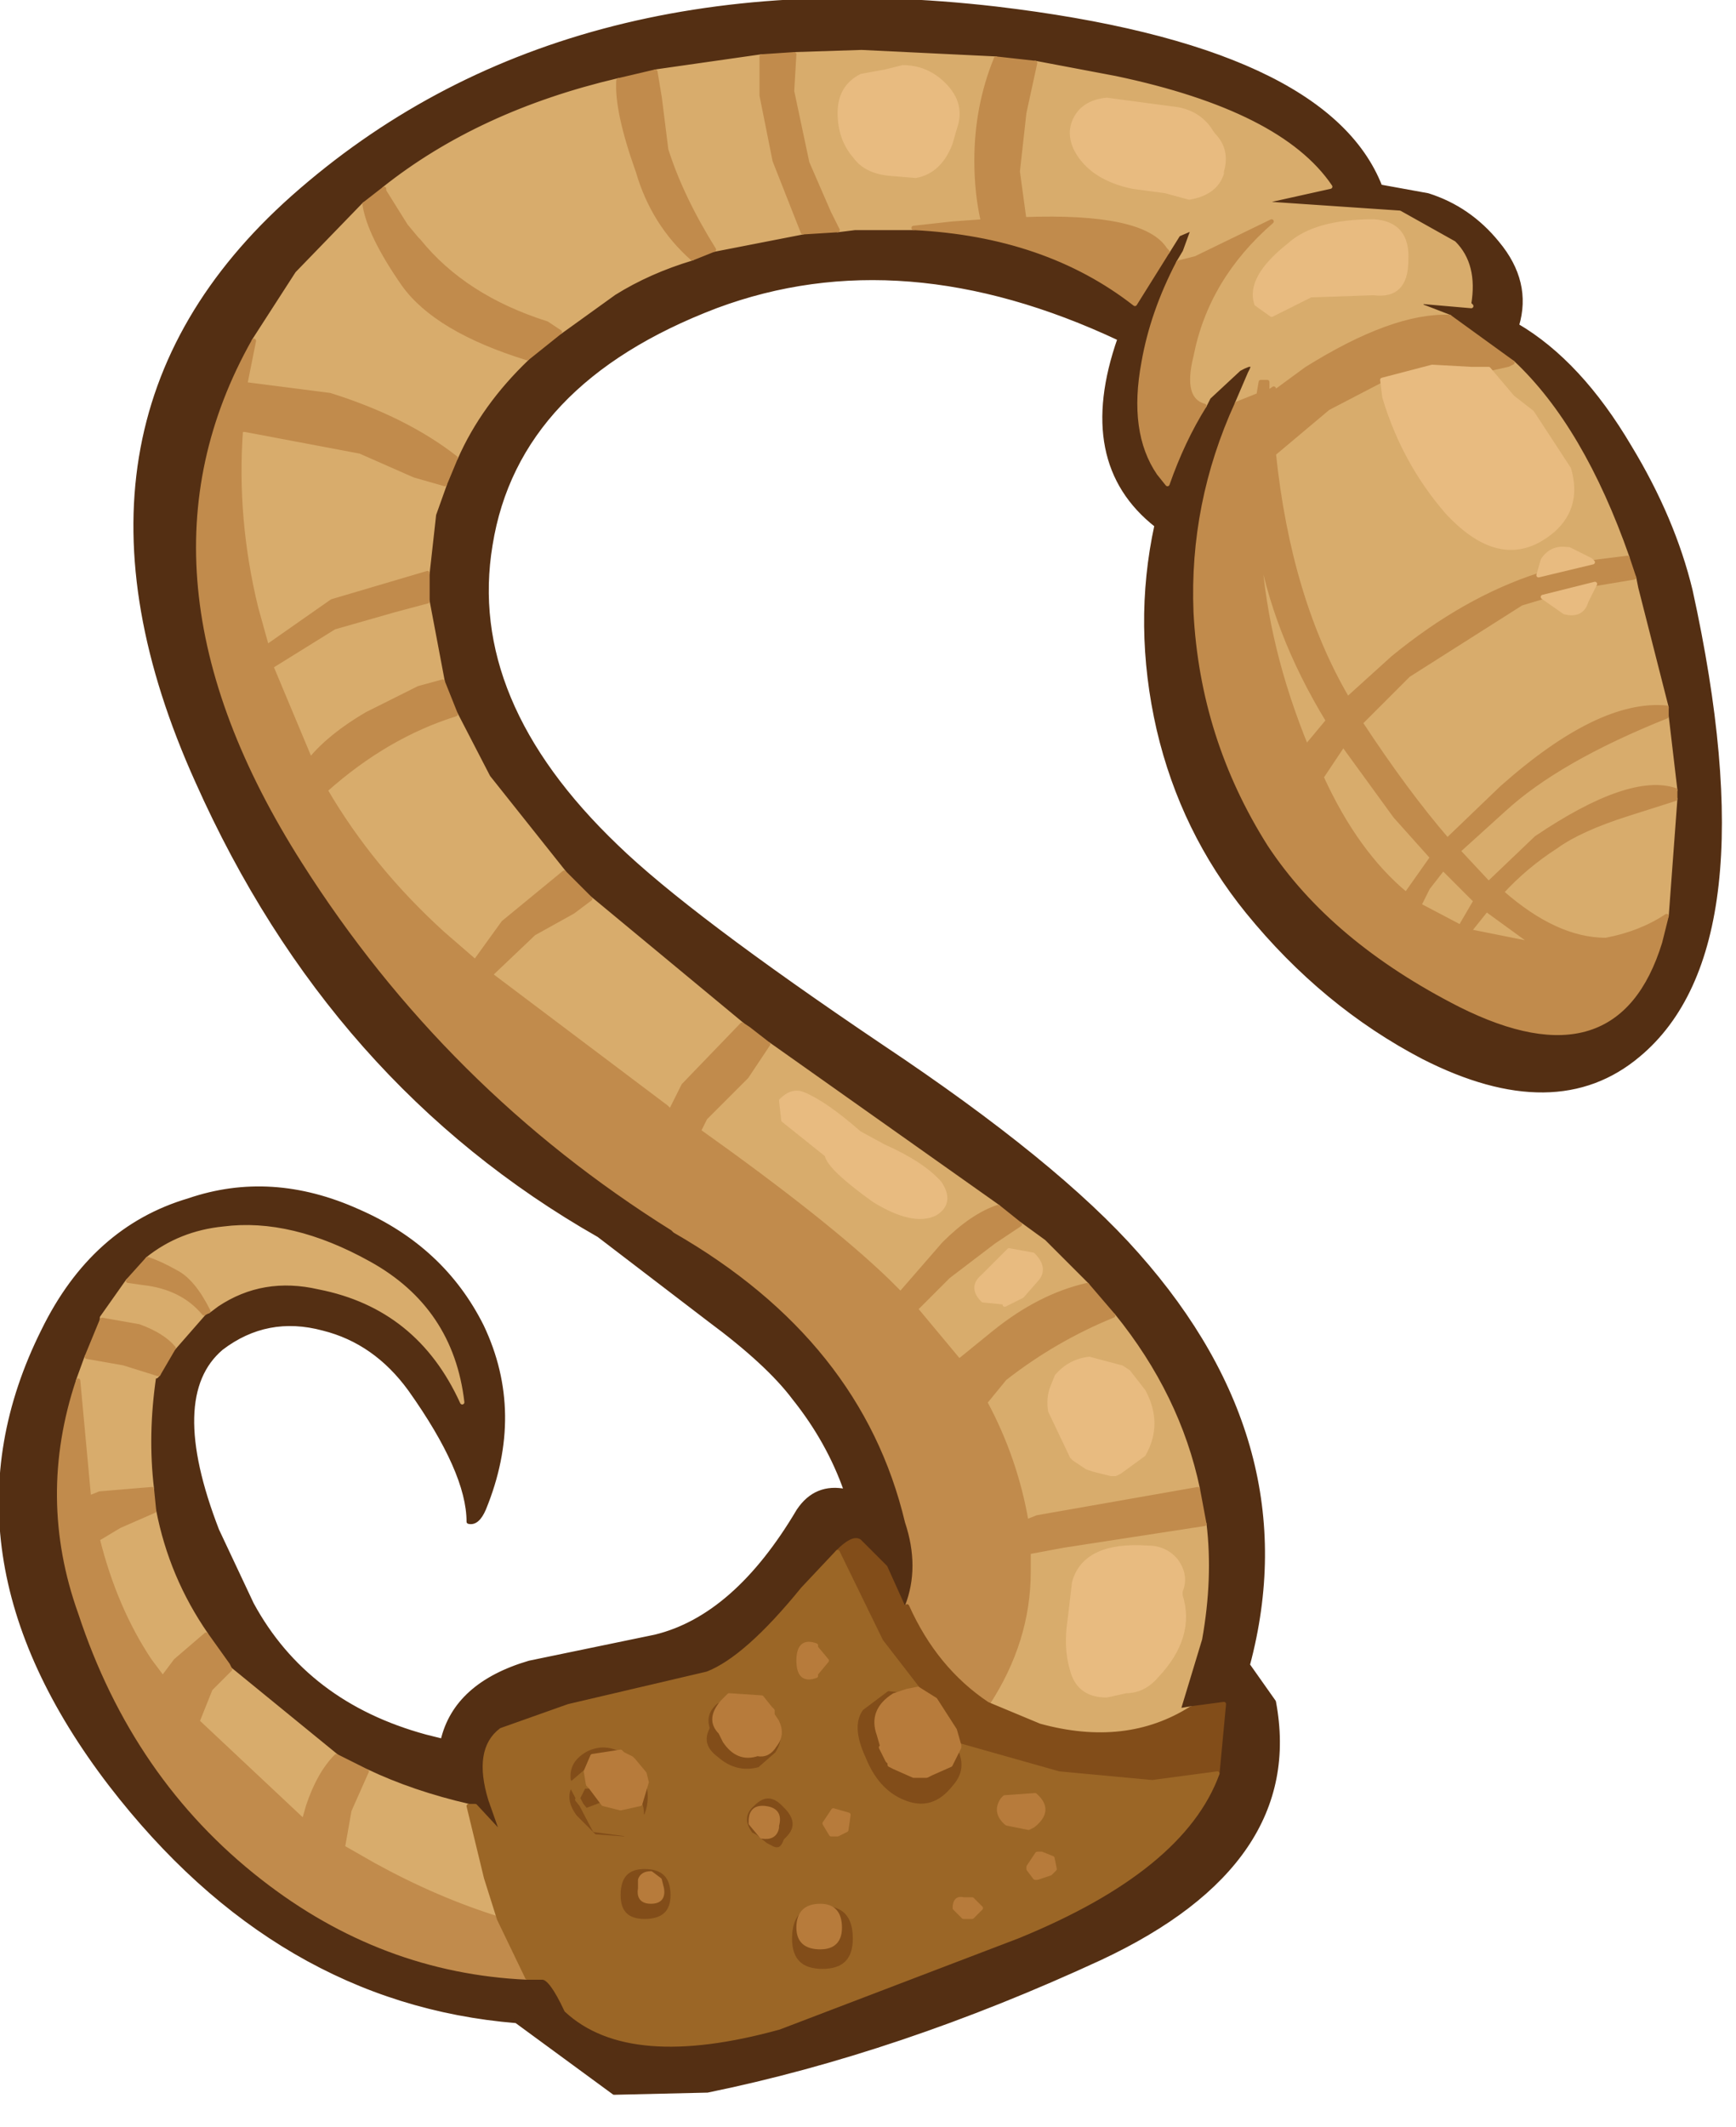 <?xml version="1.0" encoding="utf-8"?>
<svg version="1.1" id="Layer_1"
xmlns="http://www.w3.org/2000/svg"
xmlns:xlink="http://www.w3.org/1999/xlink"
xmlns:author="http://www.sothink.com"
width="40px" height="49px"
xml:space="preserve">
<g id="22" transform="matrix(1, 0, 0, 1, 19.8, 24.15)">
<path style="fill:#542F13;fill-opacity:1;stroke:#542F13;stroke-width:0.1;stroke-linejoin:round;stroke-miterlimit:4;stroke-opacity:1;stroke-dasharray:none;stroke-linecap:round" d="M13.1,-19.65Q14.05 -19.35 14.7 -18.55Q15.45 -17.65 15.15 -16.65Q16.6 -15.8 17.75 -13.85Q18.75 -12.2 19.15 -10.55Q20.95 -2.35 17.95 0.15Q16.05 1.75 13 0.2Q10.7 -1 8.95 -3.15Q7.45 -5 6.9 -7.35Q6.35 -9.75 6.85 -12.05Q5 -13.5 6 -16.35Q1 -18.7 -3.3 -17.1Q-7.9 -15.35 -8.5 -11.6Q-9.1 -8 -5.6 -4.65Q-3.95 -3.05 0.5 -0.05Q4.55 2.65 6.4 4.75Q10.3 9.15 8.95 14.2L9.55 15.05Q10.25 18.75 5.55 20.95Q0.9 23.1 -3.5 24L-5.65 24.05L-7.9 22.4Q-13.4 21.95 -17.25 16.95Q-21.35 11.6 -18.8 6.5Q-17.65 4.15 -15.45 3.5Q-13.55 2.85 -11.55 3.75Q-9.6 4.6 -8.7 6.4Q-7.75 8.4 -8.65 10.6Q-8.8 10.95 -9 10.9Q-9 9.75 -10.35 7.85Q-11.15 6.75 -12.35 6.45Q-13.65 6.1 -14.7 6.9Q-16 8 -14.8 11.1L-14 12.8Q-12.75 15.1 -10 15.85L-9.6 15.95Q-9.3 14.65 -7.6 14.15L-4.7 13.55Q-2.85 13.1 -1.4 10.65Q-1 10.05 -0.3 10.2Q-0.7 9.05 -1.5 8.05Q-2.1 7.25 -3.45 6.25L-6 4.3Q-12.15 0.8 -15.25 -6.15Q-18.95 -14.35 -13.05 -19.6Q-6.85 -25.1 3.15 -23.95Q10.75 -23.05 12 -19.85L13.1 -19.65M3.15,-22.8L0.05 -22.95L-1.5 -22.9L-2.25 -22.85L-4.7 -22.5L-5.55 -22.3Q-8.75 -21.55 -10.95 -19.8L-11.4 -19.45L-12.95 -17.85L-13.95 -16.3Q-17 -10.9 -12.8 -4.3Q-9.5 0.9 -4.3 4.15L-4.25 4.2Q0.1 6.7 1.1 10.9Q1.45 11.95 1.1 12.85L1.05 12.95L0.6 11.95L0 11.35Q-0.15 11.25 -0.5 11.6L-1.3 12.45Q-2.6 14.05 -3.5 14.4L-6.7 15.15L-8.25 15.7Q-8.85 16.15 -8.5 17.3L-8.2 18.15L-8.85 17.45L-9 17.45Q-10.3 17.15 -11.35 16.65L-12.05 16.3L-14.5 14.3L-14.55 14.2L-15.05 13.5Q-15.95 12.2 -16.25 10.65L-16.3 10.15Q-16.45 8.9 -16.25 7.55L-16.2 7.55L-16.15 7.5L-15.8 6.9L-15.1 6.1L-15 6.05L-14.8 5.9Q-13.75 5.2 -12.45 5.5Q-10.15 5.95 -9.15 8.15Q-9.4 6 -11.3 4.95Q-13.1 3.95 -14.65 4.15Q-15.65 4.25 -16.4 4.85L-16.85 5.35L-17.45 6.2L-17.45 6.25L-17.8 7.1L-18 7.65Q-18.9 10.35 -17.95 13Q-16.7 16.8 -13.75 19.1Q-11 21.25 -7.65 21.4L-7.3 21.4Q-7.1 21.4 -6.75 22.15Q-5.3 23.5 -1.85 22.55L3.65 20.45Q7.45 18.9 8.25 16.7L8.4 15.1L7.65 15.2L7.35 15.25L7.85 13.6Q8.1 12.2 7.95 10.95L7.8 10.15Q7.35 8 5.85 6.15L5.25 5.45L4.25 4.45L3.7 4.05L3.2 3.65L-2.1 -0.1L-2.55 -0.45L-2.7 -0.55L-6.2 -3.45L-6.8 -4.05L-8.55 -6.25L-9.3 -7.7L-9.6 -8.45L-9.95 -10.3L-9.95 -10.95L-9.8 -12.3L-9.55 -13L-9.3 -13.6Q-8.75 -14.85 -7.65 -15.9L-6.9 -16.5L-5.65 -17.4Q-4.85 -17.9 -3.85 -18.2L-3.35 -18.4L-1.3 -18.8L-0.5 -18.85L-0.1 -18.9L1.25 -18.9Q4.3 -18.75 6.35 -17.15L7.1 -18.35L7.35 -18.75L7.7 -18.9L7.5 -18.35L7.35 -18.1Q6.75 -16.95 6.55 -15.8Q6.25 -14.2 6.9 -13.25L7.1 -13Q7.45 -14 7.95 -14.8L8.05 -15L8.75 -15.65Q9.2 -15.9 9 -15.55L8.7 -14.85Q7.65 -12.55 7.75 -10.05Q7.9 -7.15 9.45 -4.7Q10.9 -2.5 13.85 -1Q17.45 0.8 18.45 -2.45L18.6 -3.05L18.8 -5.75L18.8 -5.95L18.6 -7.65L18.6 -7.85L17.9 -10.6L17.85 -10.85L17.7 -11.3Q16.65 -14.3 15.05 -15.8L13.6 -16.85L12.95 -17.1L12.95 -17.2L14.1 -17.1L14.05 -17.15Q14.2 -18.05 13.7 -18.55L12.45 -19.25L9.5 -19.45Q9.3 -19.45 9.5 -19.55L10.85 -19.85Q9.7 -21.55 5.9 -22.35L4.05 -22.7L3.15 -22.8" />
<path style="fill:#D8AC6C;fill-opacity:1;stroke:#D8AC6C;stroke-width:0.1;stroke-linejoin:round;stroke-miterlimit:4;stroke-opacity:1;stroke-dasharray:none;stroke-linecap:round" d="M7.35,-18.1L7.5 -18.35L7.7 -18.9L7.35 -18.75L7.1 -18.35L7.05 -18.4Q6.55 -19.2 3.8 -19.1L3.65 -20.2L3.8 -21.55L4.05 -22.7L5.9 -22.35Q9.7 -21.55 10.85 -19.85L9.5 -19.55Q9.3 -19.45 9.5 -19.45L12.45 -19.25L13.7 -18.55Q14.2 -18.05 14.05 -17.15L14.1 -17.1L12.95 -17.2L12.95 -17.1L13.6 -16.85Q12.3 -16.9 10.3 -15.65L9.55 -15.1L9.55 -15.2L9.4 -15.1L9.4 -15.35L9.25 -15.35L9.2 -15.05L8.7 -14.85L9 -15.55Q9.2 -15.9 8.75 -15.65L8.05 -15L7.95 -14.8Q7.4 -14.95 7.65 -15.95Q8 -17.75 9.5 -19.05L7.75 -18.2L7.35 -18.1M16.9,-11.2L16.85 -11.25L16.35 -11.5L16.3 -11.5Q15.95 -11.55 15.75 -11.25L15.65 -10.9Q13.95 -10.35 12.3 -9L11.25 -8.05Q9.9 -10.35 9.55 -13.7L10.8 -14.75L12.05 -15.4L12.1 -15Q12.55 -13.5 13.55 -12.35Q14.85 -10.95 16 -11.95Q16.6 -12.5 16.35 -13.35L15.5 -14.65L15.05 -15L14.5 -15.65L14.95 -15.75L15.05 -15.8Q16.65 -14.3 17.7 -11.3L16.9 -11.2M16.95,-10.7L17.85 -10.85L17.9 -10.6L18.6 -7.85Q17.05 -8 14.8 -6L13.55 -4.8Q12.6 -5.9 11.55 -7.5L12.65 -8.6L15.25 -10.25L15.75 -10.4L16.25 -10.05Q16.65 -9.95 16.75 -10.3L16.8 -10.4L16.95 -10.7M18.6,-7.65L18.8 -5.95Q17.75 -6.3 15.6 -4.85L14.5 -3.8L13.8 -4.55L14.85 -5.5Q16.1 -6.65 18.6 -7.65M18.8,-5.75L18.6 -3.05Q18 -2.65 17.2 -2.5Q16.05 -2.5 14.8 -3.6Q15.35 -4.2 16.05 -4.65Q16.6 -5.05 17.7 -5.4L18.8 -5.75M-1.5,-22.9L0.05 -22.95L3.15 -22.8Q2.7 -21.7 2.7 -20.45Q2.7 -19.7 2.85 -19.05L2.15 -19L1.25 -18.9L-0.1 -18.9L-0.5 -18.85L-0.7 -19.25L-1.2 -20.4L-1.55 -22.05L-1.5 -22.9M-4.7,-22.5L-2.25 -22.85L-2.25 -21.95L-1.95 -20.45L-1.3 -18.8L-3.35 -18.4Q-4.1 -19.6 -4.45 -20.7L-4.6 -21.9L-4.7 -22.5M-10.95,-19.8Q-8.75 -21.55 -5.55 -22.3Q-5.6 -21.6 -5.1 -20.2Q-4.75 -19 -3.85 -18.2Q-4.85 -17.9 -5.65 -17.4L-6.9 -16.5L-7.2 -16.7Q-9.1 -17.3 -10.15 -18.6L-10.2 -18.65L-10.45 -18.95L-10.95 -19.75L-10.95 -19.8M-7.65,-15.9Q-8.75 -14.85 -9.3 -13.6Q-10.45 -14.5 -12.2 -15.05L-14.15 -15.3L-13.95 -16.3L-12.95 -17.85L-11.4 -19.45Q-11.3 -18.75 -10.5 -17.6Q-9.75 -16.55 -7.65 -15.9M-9.55,-13L-9.8 -12.3L-9.95 -10.95L-12.15 -10.3L-13.65 -9.25L-13.9 -10.15Q-14.4 -12.2 -14.25 -14.25L-14.15 -14.25L-11.5 -13.75L-10.25 -13.2L-9.55 -13M-9.95,-10.3L-9.6 -8.45L-10.15 -8.3L-11.35 -7.7Q-12.2 -7.2 -12.65 -6.65L-13.55 -8.8L-12.1 -9.7L-10.7 -10.1L-9.95 -10.3M-9.3,-7.7L-8.55 -6.25L-6.8 -4.05L-8.2 -2.9L-8.85 -2L-9.6 -2.65Q-11.25 -4.15 -12.3 -5.95Q-10.9 -7.2 -9.3 -7.7M-6.2,-3.45L-2.7 -0.55L-4.05 0.85L-4.35 1.45L-4.45 1.35L-8.5 -1.7L-7.5 -2.65L-6.6 -3.15L-6.2 -3.45M-2.1,-0.1L3.2 3.65Q2.6 3.85 1.95 4.5L0.95 5.65L0.65 5.35Q-0.75 4 -3.7 1.9L-3.55 1.6L-2.6 0.65L-2.1 -0.1M3.7,4.05L4.25 4.45L5.25 5.45Q4.15 5.7 3.1 6.55L2.3 7.2L1.3 6L2.05 5.25L3.1 4.45L3.7 4.05M5.85,6.15Q7.35 8 7.8 10.15L4.1 10.8L3.85 10.9Q3.6 9.45 2.9 8.15L3.35 7.6Q4.5 6.7 5.85 6.15M2.95,15.1Q3.9 13.65 3.9 12.05L3.9 11.6L4.7 11.45L7.95 10.95Q8.1 12.2 7.85 13.6L7.35 15.25L7.65 15.2Q6.15 16.15 4.15 15.6L2.95 15.1M-18,7.65L-17.8 7.1L-16.95 7.25L-16.15 7.5L-16.2 7.55L-16.25 7.55Q-16.45 8.9 -16.3 10.15L-17.5 10.25L-17.75 10.35L-18 7.65M-17.45,6.25L-17.45 6.2L-16.85 5.35L-16.5 5.4Q-15.6 5.5 -15.1 6.1L-15.8 6.9Q-16.05 6.6 -16.6 6.4L-17.45 6.25M-16.4,4.85Q-15.65 4.25 -14.65 4.15Q-13.1 3.95 -11.3 4.95Q-9.4 6 -9.15 8.15Q-10.15 5.95 -12.45 5.5Q-13.75 5.2 -14.8 5.9L-15 6.05Q-15.35 5.35 -15.75 5.15Q-16.1 4.95 -16.4 4.85M-16.25,10.65Q-15.95 12.2 -15.05 13.5L-15.75 14.1L-16.05 14.5L-16.35 14.1Q-17.15 12.9 -17.55 11.3L-17.05 11L-16.25 10.65M-14.5,14.3L-12.05 16.3Q-12.45 16.7 -12.7 17.45L-12.8 17.8L-15.25 15.5L-14.95 14.75L-14.5 14.3M-8.3,20.05Q-9.75 19.6 -11.2 18.8L-11.9 18.4L-11.75 17.55L-11.35 16.65Q-10.3 17.15 -9 17.45L-8.6 19.1L-8.3 20.05M12.6,-18.15Q12.65 -19 11.85 -19.05Q10.5 -19.05 9.9 -18.5Q8.95 -17.75 9.15 -17.15L9.5 -16.9L10.4 -17.35L11.85 -17.4Q12.6 -17.3 12.6 -18.15M7.05,-19.75L7.6 -19.6Q8.2 -19.7 8.35 -20.15L8.35 -20.2Q8.5 -20.7 8.15 -21.05L8.05 -21.2Q7.75 -21.6 7.2 -21.65L5.7 -21.85Q5.2 -21.8 5 -21.45Q4.8 -21.1 5 -20.7Q5.35 -20.05 6.3 -19.85L7.05 -19.75M0.6,-22.5L0.05 -22.4Q-0.45 -22.15 -0.45 -21.55Q-0.45 -20.95 -0.1 -20.55Q0.15 -20.2 0.7 -20.15L1.3 -20.1Q1.85 -20.2 2.1 -20.85L2.2 -21.2Q2.4 -21.75 1.95 -22.2Q1.55 -22.6 1 -22.6L0.6 -22.5M11.15,-7L12.35 -5.35L13.2 -4.4L12.6 -3.55Q11.45 -4.5 10.65 -6.25L11.15 -7M10.3,-6.95L10.2 -7.2Q9.3 -9.5 9.2 -11.7Q9.55 -9.6 10.8 -7.55L10.3 -6.95M14.2,-3.4L13.85 -2.8L12.9 -3.3L13.1 -3.7L13.45 -4.15L14.2 -3.4M14.45,-3.2L15.55 -2.4L14.05 -2.7L14.45 -3.2M0,1.95Q-0.8 1.25 -1.3 1.05Q-1.55 0.95 -1.8 1.2L-1.75 1.65L-0.75 2.45Q-0.7 2.75 0.35 3.5Q1.25 4.05 1.75 3.8Q2.15 3.55 1.85 3.1Q1.45 2.65 0.55 2.25L0 1.95M3.35,5.85L3.35 5.9L3.75 5.7L4.1 5.3Q4.3 5.05 4 4.75L3.45 4.65L2.85 5.25Q2.55 5.5 2.85 5.8L3.35 5.85M4.45,7.8Q4.35 8.05 4.4 8.35L4.9 9.4L4.95 9.45L5.25 9.65L5.4 9.7L5.8 9.8L5.9 9.8L6 9.75L6.55 9.35Q6.95 8.65 6.55 7.9L6.2 7.45L6.05 7.35L5.3 7.15Q4.85 7.2 4.55 7.55L4.45 7.8M6.65,11.5Q5.2 11.4 4.95 12.3L4.85 13.15Q4.75 13.8 4.9 14.3Q5.05 14.9 5.7 14.9L6.15 14.8Q6.55 14.8 6.85 14.45Q7.7 13.55 7.4 12.6L7.4 12.5Q7.55 12.15 7.3 11.8Q7.05 11.5 6.65 11.5M5.8,12.45L5.7 12.5L5.7 12.45L5.8 12.4L5.8 12.45" />
<path style="fill:#C18B4C;fill-opacity:1;stroke:#C18B4C;stroke-width:0.1;stroke-linejoin:round;stroke-miterlimit:4;stroke-opacity:1;stroke-dasharray:none;stroke-linecap:round" d="M17.7,-5.4Q16.6 -5.05 16.05 -4.65Q15.35 -4.2 14.8 -3.6Q16.05 -2.5 17.2 -2.5Q18 -2.65 18.6 -3.05L18.45 -2.45Q17.45 0.8 13.85 -1Q10.9 -2.5 9.45 -4.7Q7.9 -7.15 7.75 -10.05Q7.65 -12.55 8.7 -14.85L9.2 -15.05L9.25 -15.35L9.4 -15.35L9.4 -15.1L9.55 -15.2L9.55 -15.1L10.3 -15.65Q12.3 -16.9 13.6 -16.85L15.05 -15.8L14.95 -15.75L14.5 -15.65L14.1 -15.65L13.2 -15.7L12.05 -15.4L10.8 -14.75L9.55 -13.7Q9.9 -10.35 11.25 -8.05L12.3 -9Q13.95 -10.35 15.65 -10.9L16.9 -11.2L17.7 -11.3L17.85 -10.85L16.95 -10.7L15.75 -10.4L15.25 -10.25L12.65 -8.6L11.55 -7.5Q12.6 -5.9 13.55 -4.8L14.8 -6Q17.05 -8 18.6 -7.85L18.6 -7.65Q16.1 -6.65 14.85 -5.5L13.8 -4.55L14.5 -3.8L15.6 -4.85Q17.75 -6.3 18.8 -5.95L18.8 -5.75L17.7 -5.4M7.75,-18.2L9.5 -19.05Q8 -17.75 7.65 -15.95Q7.4 -14.95 7.95 -14.8Q7.45 -14 7.1 -13L6.9 -13.25Q6.25 -14.2 6.55 -15.8Q6.75 -16.95 7.35 -18.1L7.75 -18.2M2.15,-19L2.85 -19.05Q2.7 -19.7 2.7 -20.45Q2.7 -21.7 3.15 -22.8L4.05 -22.7L3.8 -21.55L3.65 -20.2L3.8 -19.1Q6.55 -19.2 7.05 -18.4L7.1 -18.35L6.35 -17.15Q4.3 -18.75 1.25 -18.9L2.15 -19M-1.95,-20.45L-2.25 -21.95L-2.25 -22.85L-1.5 -22.9L-1.55 -22.05L-1.2 -20.4L-0.7 -19.25L-0.5 -18.85L-1.3 -18.8L-1.95 -20.45M-5.1,-20.2Q-5.6 -21.6 -5.55 -22.3L-4.7 -22.5L-4.6 -21.9L-4.45 -20.7Q-4.1 -19.6 -3.35 -18.4L-3.85 -18.2Q-4.75 -19 -5.1 -20.2M-10.5,-17.6Q-11.3 -18.75 -11.4 -19.45L-10.95 -19.8L-10.95 -19.75L-10.45 -18.95L-10.2 -18.65L-10.15 -18.6Q-9.1 -17.3 -7.2 -16.7L-6.9 -16.5L-7.65 -15.9Q-9.75 -16.55 -10.5 -17.6M-6.6,-3.15L-7.5 -2.65L-8.5 -1.7L-4.45 1.35L-4.35 1.45L-4.05 0.85L-2.7 -0.55L-2.55 -0.45L-2.1 -0.1L-2.6 0.65L-3.55 1.6L-3.7 1.9Q-0.75 4 0.65 5.35L0.95 5.65L1.95 4.5Q2.6 3.85 3.2 3.65L3.7 4.05L3.1 4.45L2.05 5.25L1.3 6L2.3 7.2L3.1 6.55Q4.15 5.7 5.25 5.45L5.85 6.15Q4.5 6.7 3.35 7.6L2.9 8.15Q3.6 9.45 3.85 10.9L4.1 10.8L7.8 10.15L7.95 10.95L4.7 11.45L3.9 11.6L3.9 12.05Q3.9 13.65 2.95 15.1Q1.75 14.3 1.1 12.85Q1.45 11.95 1.1 10.9Q0.1 6.7 -4.25 4.2L-4.3 4.15Q-9.5 0.9 -12.8 -4.3Q-17 -10.9 -13.95 -16.3L-14.15 -15.3L-12.2 -15.05Q-10.45 -14.5 -9.3 -13.6L-9.55 -13L-10.25 -13.2L-11.5 -13.75L-14.15 -14.25L-14.25 -14.25Q-14.4 -12.2 -13.9 -10.15L-13.65 -9.25L-12.15 -10.3L-9.95 -10.95L-9.95 -10.3L-10.7 -10.1L-12.1 -9.7L-13.55 -8.8L-12.65 -6.65Q-12.2 -7.2 -11.35 -7.7L-10.15 -8.3L-9.6 -8.45L-9.3 -7.7Q-10.9 -7.2 -12.3 -5.95Q-11.25 -4.15 -9.6 -2.65L-8.85 -2L-8.2 -2.9L-6.8 -4.05L-6.2 -3.45L-6.6 -3.15M-7.65,21.4Q-11 21.25 -13.75 19.1Q-16.7 16.8 -17.95 13Q-18.9 10.35 -18 7.65L-17.75 10.35L-17.5 10.25L-16.3 10.15L-16.25 10.65L-17.05 11L-17.55 11.3Q-17.15 12.9 -16.35 14.1L-16.05 14.5L-15.75 14.1L-15.05 13.5L-14.55 14.2L-14.5 14.3L-14.95 14.75L-15.25 15.5L-12.8 17.8L-12.7 17.45Q-12.45 16.7 -12.05 16.3L-11.35 16.65L-11.75 17.55L-11.9 18.4L-11.2 18.8Q-9.75 19.6 -8.3 20.05L-7.65 21.4M-16.6,6.4Q-16.05 6.6 -15.8 6.9L-16.15 7.5L-16.95 7.25L-17.8 7.1L-17.45 6.25L-16.6 6.4M-15.75,5.15Q-15.35 5.35 -15 6.05L-15.1 6.1Q-15.6 5.5 -16.5 5.4L-16.85 5.35L-16.4 4.85Q-16.1 4.95 -15.75 5.15M10.65,-6.25Q11.45 -4.5 12.6 -3.55L13.2 -4.4L12.35 -5.35L11.15 -7L10.65 -6.25M10.8,-7.55Q9.55 -9.6 9.2 -11.7Q9.3 -9.5 10.2 -7.2L10.3 -6.95L10.8 -7.55M13.45,-4.15L13.1 -3.7L12.9 -3.3L13.85 -2.8L14.2 -3.4L13.45 -4.15M14.05,-2.7L15.55 -2.4L14.45 -3.2L14.05 -2.7" />
<path style="fill:#E8BB80;fill-opacity:1;stroke:#E8BB80;stroke-width:0.1;stroke-linejoin:round;stroke-miterlimit:4;stroke-opacity:1;stroke-dasharray:none;stroke-linecap:round" d="M15.05,-15L15.5 -14.65L16.35 -13.35Q16.6 -12.5 16 -11.95Q14.85 -10.95 13.55 -12.35Q12.55 -13.5 12.1 -15L12.05 -15.4L13.2 -15.7L14.1 -15.65L14.5 -15.65L15.05 -15M11.85,-17.4L10.4 -17.35L9.5 -16.9L9.15 -17.15Q8.95 -17.75 9.9 -18.5Q10.5 -19.05 11.85 -19.05Q12.65 -19 12.6 -18.15Q12.6 -17.3 11.85 -17.4M6.3,-19.85Q5.35 -20.05 5 -20.7Q4.8 -21.1 5 -21.45Q5.2 -21.8 5.7 -21.85L7.2 -21.65Q7.75 -21.6 8.05 -21.2L8.15 -21.05Q8.5 -20.7 8.35 -20.2L8.35 -20.15Q8.2 -19.7 7.6 -19.6L7.05 -19.75L6.3 -19.85M1,-22.6Q1.55 -22.6 1.95 -22.2Q2.4 -21.75 2.2 -21.2L2.1 -20.85Q1.85 -20.2 1.3 -20.1L0.7 -20.15Q0.15 -20.2 -0.1 -20.55Q-0.45 -20.95 -0.45 -21.55Q-0.45 -22.15 0.05 -22.4L0.6 -22.5L1 -22.6M15.65,-10.9L15.75 -11.25Q15.95 -11.55 16.3 -11.5L16.35 -11.5L16.85 -11.25L16.9 -11.2L15.65 -10.9M16.8,-10.4L16.75 -10.3Q16.65 -9.95 16.25 -10.05L15.75 -10.4L16.95 -10.7L16.8 -10.4M0.55,2.25Q1.45 2.65 1.85 3.1Q2.15 3.55 1.75 3.8Q1.25 4.05 0.35 3.5Q-0.7 2.75 -0.75 2.45L-1.75 1.65L-1.8 1.2Q-1.55 0.95 -1.3 1.05Q-0.8 1.25 0 1.95L0.55 2.25M2.85,5.8Q2.55 5.5 2.85 5.25L3.45 4.65L4 4.75Q4.3 5.05 4.1 5.3L3.75 5.7L3.35 5.9L3.35 5.85L2.85 5.8M4.55,7.55Q4.85 7.2 5.3 7.15L6.05 7.35L6.2 7.45L6.55 7.9Q6.95 8.65 6.55 9.35L6 9.75L5.9 9.8L5.8 9.8L5.4 9.7L5.25 9.65L4.95 9.45L4.9 9.4L4.4 8.35Q4.35 8.05 4.45 7.8L4.55 7.55M7.3,11.8Q7.55 12.15 7.4 12.5L7.4 12.6Q7.7 13.55 6.85 14.45Q6.55 14.8 6.15 14.8L5.7 14.9Q5.05 14.9 4.9 14.3Q4.75 13.8 4.85 13.15L4.95 12.3Q5.2 11.4 6.65 11.5Q7.05 11.5 7.3 11.8M5.8,12.4L5.7 12.45L5.7 12.5L5.8 12.45L5.8 12.4" />
<path style="fill:#824D19;fill-opacity:1;stroke:#824D19;stroke-width:0.1;stroke-linejoin:round;stroke-miterlimit:4;stroke-opacity:1;stroke-dasharray:none;stroke-linecap:round" d="M2.95,15.1L4.15 15.6Q6.15 16.15 7.65 15.2L8.4 15.1L8.25 16.7L6.75 16.9L4.6 16.7L2.3 16.05L2.2 15.7L1.75 15L1.35 14.75L0.5 13.65L-0.5 11.6Q-0.15 11.25 0 11.35L0.6 11.95L1.05 12.95L1.1 12.85Q1.75 14.3 2.95 15.1M0.8,14.9Q0.25 15.25 0.45 15.8L0.55 16.15L0.55 16.2L0.5 16.1L0.65 16.4L0.7 16.45L0.7 16.5L0.8 16.55L1.25 16.75L1.35 16.75L1.55 16.75L1.65 16.7L2.1 16.5L2.3 16.1Q2.55 16.6 2.2 17Q1.7 17.65 1 17.35Q0.4 17.1 0.1 16.35Q-0.25 15.6 0.05 15.2L0.65 14.75L1.1 14.8L0.8 14.9M0.95,16.25L1.05 16.35L1 16.35L0.9 16.25L0.95 16.25M-3,14.9L-3.15 15.05Q-3.5 15.45 -3.2 15.75L-3.1 15.95Q-2.8 16.4 -2.35 16.25Q-2.1 16.3 -1.95 16.05Q-1.75 15.8 -1.9 15.5L-2 15.35L-2 15.25L-1.8 15.7Q-1.7 15.95 -1.9 16.25L-2.3 16.6Q-2.85 16.75 -3.3 16.35Q-3.7 16.05 -3.5 15.65Q-3.6 15.3 -3.3 15.05L-3 14.9M-4.9,16.8Q-4.75 17.25 -4.9 17.65L-5.4 18.2L-6.1 18.15L-6.55 17.7Q-6.85 17.3 -6.65 16.95L-6.1 18L-5.35 18.1Q-4.9 17.85 -5.05 17.4L-4.9 16.9L-4.95 16.7L-4.9 16.8M-6.65,16.95L-6.7 16.85Q-6.75 16.4 -6.3 16.15Q-5.9 15.95 -5.5 16.15L-5.25 16.35L-5.45 16.25L-5.5 16.2L-6.15 16.3L-6.3 16.65L-6.65 16.95M-6.2,17L-5.9 17.4L-6.3 17.55L-6.5 17.3L-6.35 17L-6.4 17L-6.35 16.9L-6.35 17L-6.2 17M-1.7,17.45Q-1.3 17.85 -1.65 18.2L-1.7 18.25Q-1.8 18.55 -2.05 18.4L-2.15 18.35L-2.4 18.15L-2.5 18.1Q-2.8 17.7 -2.45 17.4Q-2.1 17.05 -1.75 17.4L-1.7 17.45M-1.9,17.9Q-1.8 17.55 -2.15 17.5Q-2.5 17.45 -2.5 17.8L-2.5 17.85L-2.25 18.15Q-1.95 18.2 -1.9 17.95L-1.9 17.9M-1.4,20.25Q-1.4 20.7 -0.9 20.7Q-0.45 20.7 -0.45 20.25Q-0.45 19.75 -0.9 19.75Q-1.4 19.75 -1.4 20.25M-1.6,20.5Q-1.6 19.7 -0.85 19.7Q-0.1 19.7 -0.1 20.5Q-0.1 21.25 -0.85 21.25Q-1.6 21.25 -1.6 20.5M-4.6,19.15L-4.8 19Q-5 19 -5.05 19.15L-5.05 19.35Q-5.1 19.65 -4.8 19.65Q-4.5 19.65 -4.55 19.35L-4.6 19.15M-4.3,19.5Q-4.3 20.1 -4.95 20.1Q-5.55 20.1 -5.55 19.5Q-5.55 18.85 -4.95 18.85Q-4.3 18.85 -4.3 19.5" />
<path style="fill:#9B6626;fill-opacity:1;stroke:#9B6626;stroke-width:0.1;stroke-linejoin:round;stroke-miterlimit:4;stroke-opacity:1;stroke-dasharray:none;stroke-linecap:round" d="M-8.6,19.1L-9 17.45L-8.85 17.45L-8.2 18.15L-8.5 17.3Q-8.85 16.15 -8.25 15.7L-6.7 15.15L-3.5 14.4Q-2.6 14.05 -1.3 12.45L-0.5 11.6L0.5 13.65L1.35 14.75L1.1 14.8L0.65 14.75L0.05 15.2Q-0.25 15.6 0.1 16.35Q0.4 17.1 1 17.35Q1.7 17.65 2.2 17Q2.55 16.6 2.3 16.1L2.3 16.05L4.6 16.7L6.75 16.9L8.25 16.7Q7.45 18.9 3.65 20.45L-1.85 22.55Q-5.3 23.5 -6.75 22.15Q-7.1 21.4 -7.3 21.4L-7.65 21.4L-8.3 20.05L-8.6 19.1M4.1,18.55L3.9 18.85L3.9 18.9L4.05 19.1L4.1 19.1L4.4 19L4.5 18.9L4.45 18.65L4.2 18.55L4.1 18.55M3.35,17.25L3.3 17.3Q3.1 17.6 3.4 17.85L3.9 17.95L4 17.9Q4.45 17.55 4.05 17.2L3.35 17.25M2.8,19.8L2.6 19.6L2.4 19.6Q2.2 19.55 2.2 19.8L2.4 20L2.6 20L2.8 19.8M-1,13.75Q-1.4 13.6 -1.4 14.1Q-1.4 14.6 -1 14.45L-1 14.4L-0.75 14.1L-1 13.8L-1 13.75M-3.3,15.05Q-3.6 15.3 -3.5 15.65Q-3.7 16.05 -3.3 16.35Q-2.85 16.75 -2.3 16.6L-1.9 16.25Q-1.7 15.95 -1.8 15.7L-2 15.25L-2.05 15.2L-2.25 14.95L-3 14.9L-3.3 15.05M-6.35,17L-6.35 16.9L-6.4 17L-6.35 17L-6.5 17.3L-6.3 17.55L-5.9 17.4L-5.5 17.5L-5.05 17.4Q-4.9 17.85 -5.35 18.1L-6.1 18L-6.65 16.95Q-6.85 17.3 -6.55 17.7L-6.1 18.15L-5.4 18.2L-4.9 17.65Q-4.75 17.25 -4.9 16.8L-4.95 16.7L-5.2 16.4L-5.25 16.35L-5.5 16.15Q-5.9 15.95 -6.3 16.15Q-6.75 16.4 -6.7 16.85L-6.65 16.95L-6.3 16.65L-6.25 16.95L-6.2 17L-6.35 17M-1.75,17.4Q-2.1 17.05 -2.45 17.4Q-2.8 17.7 -2.5 18.1L-2.4 18.15L-2.15 18.35L-2.05 18.4Q-1.8 18.55 -1.7 18.25L-1.65 18.2Q-1.3 17.85 -1.7 17.45L-1.75 17.4M-0.5,18.1L-0.3 18L-0.25 17.65L-0.6 17.55L-0.8 17.85L-0.65 18.1L-0.6 18.1L-0.5 18.1M-0.85,21.25Q-0.1 21.25 -0.1 20.5Q-0.1 19.7 -0.85 19.7Q-1.6 19.7 -1.6 20.5Q-1.6 21.25 -0.85 21.25M-4.95,18.85Q-5.55 18.85 -5.55 19.5Q-5.55 20.1 -4.95 20.1Q-4.3 20.1 -4.3 19.5Q-4.3 18.85 -4.95 18.85" />
<path style="fill:#B77B3B;fill-opacity:1;stroke:#B77B3B;stroke-width:0.1;stroke-linejoin:round;stroke-miterlimit:4;stroke-opacity:1;stroke-dasharray:none;stroke-linecap:round" d="M1.1,14.8L1.35 14.75L1.75 15L2.2 15.7L2.3 16.05L2.3 16.1L2.1 16.5L1.65 16.7L1.55 16.75L1.35 16.75L1.25 16.75L0.8 16.55L0.7 16.5L0.7 16.45L0.65 16.4L0.5 16.1L0.55 16.2L0.55 16.15L0.45 15.8Q0.25 15.25 0.8 14.9L1.1 14.8M0.9,16.25L1 16.35L1.05 16.35L0.95 16.25L0.9 16.25M4.2,18.55L4.45 18.65L4.5 18.9L4.4 19L4.1 19.1L4.05 19.1L3.9 18.9L3.9 18.85L4.1 18.55L4.2 18.55M4.05,17.2Q4.45 17.55 4 17.9L3.9 17.95L3.4 17.85Q3.1 17.6 3.3 17.3L3.35 17.25L4.05 17.2M2.6,20L2.4 20L2.2 19.8Q2.2 19.55 2.4 19.6L2.6 19.6L2.8 19.8L2.6 20M-1,13.8L-0.75 14.1L-1 14.4L-1 14.45Q-1.4 14.6 -1.4 14.1Q-1.4 13.6 -1 13.75L-1 13.8M-2,15.35L-1.9 15.5Q-1.75 15.8 -1.95 16.05Q-2.1 16.3 -2.35 16.25Q-2.8 16.4 -3.1 15.95L-3.2 15.75Q-3.5 15.45 -3.15 15.05L-3 14.9L-2.25 14.95L-2.05 15.2L-2 15.25L-2 15.35M-5.5,17.5L-5.9 17.4L-6.2 17L-6.25 16.95L-6.3 16.65L-6.15 16.3L-5.5 16.2L-5.45 16.25L-5.25 16.35L-5.2 16.4L-4.95 16.7L-4.9 16.9L-5.05 17.4L-5.5 17.5M-1.9,17.95Q-1.95 18.2 -2.25 18.15L-2.5 17.85L-2.5 17.8Q-2.5 17.45 -2.15 17.5Q-1.8 17.55 -1.9 17.9L-1.9 17.95M-0.6,18.1L-0.65 18.1L-0.8 17.85L-0.6 17.55L-0.25 17.65L-0.3 18L-0.5 18.1L-0.6 18.1M-0.9,19.75Q-0.45 19.75 -0.45 20.25Q-0.45 20.7 -0.9 20.7Q-1.4 20.7 -1.4 20.25Q-1.4 19.75 -0.9 19.75M-4.55,19.35Q-4.5 19.65 -4.8 19.65Q-5.1 19.65 -5.05 19.35L-5.05 19.15Q-5 19 -4.8 19L-4.6 19.15L-4.55 19.35" />
</g>
</svg>

